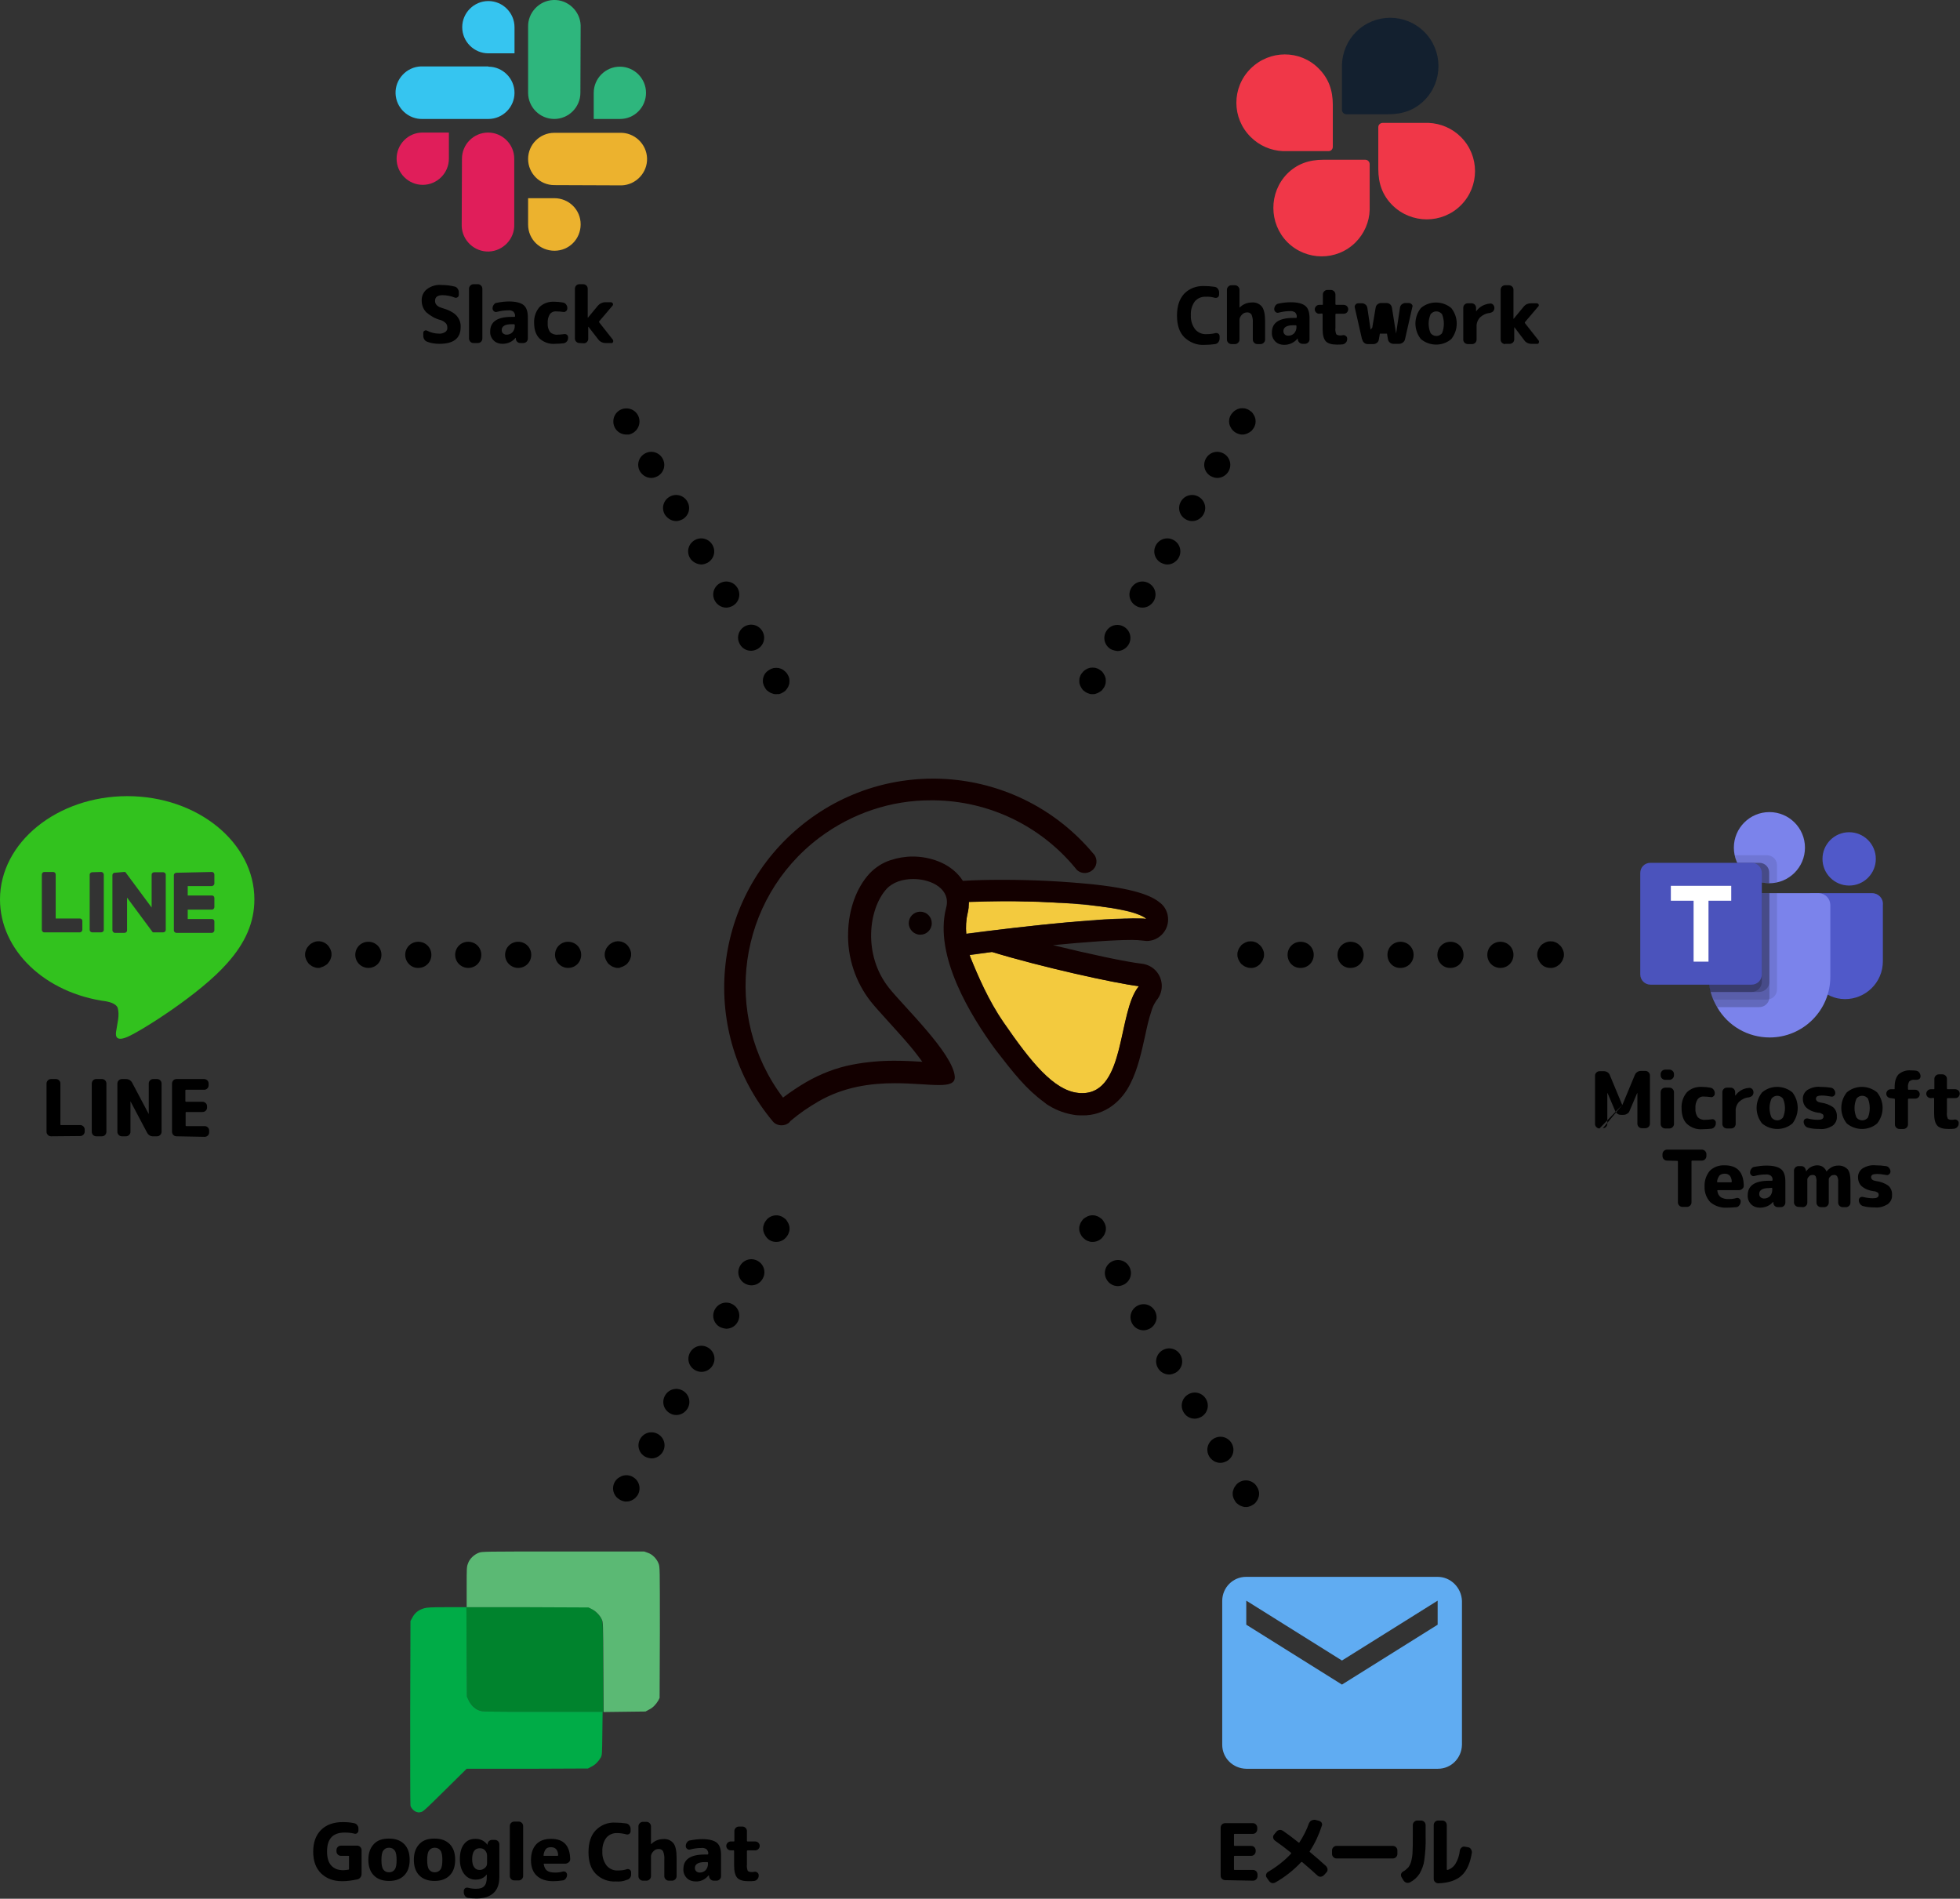 <?xml version="1.0" encoding="utf-8"?>
<!-- Generator: Adobe Illustrator 24.3.0, SVG Export Plug-In . SVG Version: 6.00 Build 0)  -->
<svg version="1.1" id="レイヤー_1" xmlns="http://www.w3.org/2000/svg" xmlns:xlink="http://www.w3.org/1999/xlink" x="0px"
	 y="0px" viewBox="0 0 749.7 726.2" style="enable-background:new 0 0 749.7 726.2;" xml:space="preserve">
<rect x="0" y="0" width="749.7" height="726.2" fill="#333333" stroke="none"/>
<style type="text/css">
	.st0{fill-rule:evenodd;clip-rule:evenodd;fill:#32C21E;}
	.st1{fill:#13202F;}
	.st2{fill:#F03748;}
	.st3{fill:#7B83EB;}
	.st4{opacity:0.1;enable-background:new    ;}
	.st5{opacity:0.2;enable-background:new    ;}
	.st6{fill:#5059C9;}
	.st7{fill:#4B53BC;}
	.st8{fill:#FFFFFF;}
	.st9{fill:none;}
	.st10{fill:#E01E5A;}
	.st11{fill:#36C5F0;}
	.st12{fill:#2EB67D;}
	.st13{fill:#ECB22E;}
	.st14{fill-rule:evenodd;clip-rule:evenodd;fill:#0A0000;}
	.st15{fill-rule:evenodd;clip-rule:evenodd;fill:#F3CA3E;}
	.st16{fill:#130000;}
	.st17{fill:#60ACF2;}
	.st18{fill:#00832D;}
	.st19{fill:#00AC47;}
	.st20{fill:#5BB974;}
</style>
<path class="st0" d="M97.3,344c0-21.8-21.8-39.5-48.6-39.5S0,322.2,0,344c0,19.5,17.3,35.9,40.7,39c1.6,0.3,3.7,1,4.3,2.4
	c0.4,1.4,0.4,2.9,0.2,4.4l-0.7,4.2c-0.2,1.2-1,4.8,4.2,2.6s28-16.5,38.2-28.2C93.9,360.6,97.3,352.7,97.3,344 M20.3,333.5
	c0.6,0,1,0.4,1,1v16.8h9.3c0.5,0,0.9,0.4,0.9,0.9v3.4c0,0.5-0.4,0.9-0.9,1H16.9c-0.2,0-0.5-0.1-0.6-0.3c-0.2-0.2-0.3-0.4-0.3-0.6
	v-21.2c0-0.5,0.4-1,0.9-1L20.3,333.5L20.3,333.5z M81.1,333.5c0.5,0,0.9,0.5,0.9,1v3.4c0,0.5-0.4,0.9-0.9,1h-9.3v3.6h9.3
	c0.5,0,0.9,0.4,0.9,1v3.4c0,0.5-0.4,1-0.9,1h-9.3v3.6h9.3c0.5,0,0.9,0.4,0.9,0.9v3.4c0,0.5-0.4,0.9-0.9,1H67.5
	c-0.2,0-0.5-0.1-0.7-0.3c-0.2-0.2-0.3-0.4-0.3-0.6v-21.2c0-0.2,0.1-0.5,0.3-0.6c0.2-0.2,0.4-0.3,0.7-0.3
	C67.5,333.8,81.1,333.5,81.1,333.5z M38.7,333.5c0.5,0,0.9,0.4,1,0.9v21.3c0,0.5-0.5,0.9-1,0.9h-3.4c-0.5,0-1-0.4-1-0.9v-21.2
	c0-0.5,0.5-0.9,1-0.9L38.7,333.5L38.7,333.5z M47.4,333.5h0.5l0.1,0.1l10,13.5v-12.6c0-0.5,0.5-0.9,1-0.9h3.4c0.5,0,1,0.4,1,0.9
	v21.2c0,0.5-0.5,0.9-1,0.9h-3.9l-0.2-0.2l-9.7-13.1v12.6c0,0.5-0.5,0.9-1,0.9H44c-0.5,0-0.9-0.4-1-0.9v-21.2c0-0.5,0.4-0.9,0.9-0.9
	C43.9,333.8,47.4,333.5,47.4,333.5z"/>
<path class="st1" d="M544.8,12.2c-7.2-7.2-18.9-7.2-26.1,0c-3.3,3.3-5.2,7.7-5.4,12.4V42c0,0.9,0.7,1.7,1.7,1.7h16
	c5.6,0,10.1-1.6,13.9-5.4C552,31.1,552,19.4,544.8,12.2"/>
<path class="st2" d="M478.3,26.3c-7.2,7.2-7.2,18.9,0.1,26.1c3.3,3.3,7.7,5.2,12.3,5.4h17.5c0.9,0,1.6-0.7,1.6-1.7v-16
	c0-5.6-1.6-10.1-5.4-13.9C497.3,19,485.6,19,478.3,26.3 M492.4,92.6c7.2,7.2,18.9,7.3,26.1,0.1c3.3-3.3,5.3-7.8,5.4-12.5V62.8
	c0-0.9-0.7-1.7-1.7-1.7h-16c-5.6,0-10.1,1.6-13.9,5.4C485.3,73.7,485.3,85.4,492.4,92.6 M558.8,78.5c7.2-7.2,7.2-18.9,0-26.1
	c-3.3-3.3-7.7-5.2-12.4-5.4h-17.5c-0.9,0-1.7,0.7-1.7,1.6v16c0,5.6,1.6,10.1,5.4,13.9C539.9,85.7,551.6,85.7,558.8,78.5"/>
<circle class="st3" cx="676.8" cy="324.2" r="13.6"/>
<path class="st4" d="M675.8,327.1h-12.3c0,0.1,0,0.2,0.1,0.3l0.1,0.2c1.9,7,8.9,11.3,16,9.8v-6.5C679.7,328.8,678,327.1,675.8,327.1
	L675.8,327.1z"/>
<path class="st5" d="M672.9,330h-8.4c2.2,4.7,7,7.8,12.2,7.8v-3.9C676.8,331.7,675.1,330,672.9,330z"/>
<circle class="st6" cx="707.3" cy="328.5" r="10.2"/>
<path class="st6" d="M716,341.6h-22.9c-1,0-1.8,0.8-1.9,1.9V367c-0.1,7,4.7,13.2,11.5,14.8c7.9,1.7,15.6-3.4,17.2-11.2
	c0.2-1,0.3-2,0.3-3V346C720.4,343.6,718.5,341.6,716,341.6L716,341.6z"/>
<path class="st3" d="M700.1,346v27.6c0,12.8-10.4,23.2-23.2,23.2c-8.3,0-16-4.4-20.1-11.6c-0.6-0.9-1-1.9-1.5-2.9
	c-0.4-0.9-0.7-1.9-1-2.9c-0.5-1.9-0.7-3.9-0.7-5.8V346c0-2.4,2-4.3,4.3-4.4h37.8C698.1,341.7,700,343.6,700.1,346z"/>
<path class="st5" d="M672.9,330h-8.4c2.2,4.7,7,7.8,12.2,7.8v-3.9C676.8,331.7,675.1,330,672.9,330z"/>
<path class="st4" d="M679.7,341.6v36.8c0,1.8-1.2,3.4-3,3.8c-0.3,0.1-0.6,0.1-0.8,0.1h-20.6c-0.4-0.9-0.7-1.9-1-2.9
	c-0.5-1.9-0.7-3.9-0.7-5.8V346c0-2.4,2-4.3,4.3-4.4H679.7z"/>
<path class="st5" d="M676.8,341.6v39.7c0,0.3,0,0.6-0.1,0.9c-0.4,1.8-2,3-3.8,3h-16.2c-0.6-0.9-1-1.9-1.5-2.9
	c-0.4-0.9-0.7-1.9-1-2.9c-0.5-1.9-0.7-3.9-0.7-5.8V346c0-2.4,2-4.3,4.3-4.4H676.8z"/>
<path class="st5" d="M676.8,341.6v33.9c0,2.1-1.7,3.8-3.8,3.9h-18.7c-0.5-1.9-0.7-3.9-0.7-5.8V346c0-2.4,2-4.3,4.3-4.4H676.8z"/>
<path class="st5" d="M657.9,341.6c-2.4,0-4.3,1.9-4.4,4.4v27.6c0,2,0.3,3.9,0.7,5.8H670c2.1,0,3.9-1.7,3.9-3.9v-33.9H657.9z"/>
<path class="st7" d="M631.3,330H670c2.1,0,3.9,1.7,3.9,3.9v38.8c0,2.1-1.7,3.9-3.9,3.9h-38.7c-2.1,0-3.9-1.7-3.9-3.9v-38.8
	C627.4,331.7,629.1,330,631.3,330z"/>
<path class="st8" d="M662.2,344.5h-8.7v23.3h-5.7v-23.3h-8.7v-5.7h23.1L662.2,344.5L662.2,344.5z"/>
<path class="st9" d="M627.4,306.7h93v93h-93V306.7z"/>
<path class="st10" d="M171.7,60.7c0,5.5-4.5,10-10,10s-10-4.5-10-10s4.4-10,9.9-10h10.1C171.7,50.7,171.7,60.7,171.7,60.7z
	 M176.7,60.7c0-5.5,4.5-10,10-10s10,4.5,10,10v25.1c0.2,5.5-4.2,10.2-9.7,10.4c-5.5,0.2-10.2-4.2-10.4-9.7L176.7,60.7L176.7,60.7z"
	/>
<path class="st11" d="M186.8,20.4c-5.5,0-10-4.5-10-10s4.5-10,10-10s10,4.5,10,10v10H186.8z M186.8,25.5c5.5,0,10,4.5,10,10
	s-4.5,10-10,10h-25.1c-5.5,0.2-10.2-4.2-10.4-9.7s4.2-10.2,9.7-10.4h25.8V25.5z"/>
<path class="st12" d="M227.1,35.5c0-5.5,4.5-10,10-10s10,4.5,10,10s-4.4,10-9.9,10h-10.1V35.5z M222,35.5c0,5.5-4.5,10-10,10
	s-10-4.5-10-10V10.4c-0.2-5.5,4.2-10.2,9.7-10.4s10.2,4.2,10.4,9.7L222,35.5L222,35.5z"/>
<path class="st13" d="M212,75.8c5.6,0,10.1,4.4,10.1,10s-4.4,10.1-10,10.1s-10.1-4.4-10.1-10V75.8H212z M212,70.8
	c-5.5,0-10-4.5-10-10s4.5-10,10-10h25.1c5.5-0.2,10.2,4.2,10.4,9.7s-4.2,10.2-9.7,10.4L212,70.8L212,70.8z"/>
<path class="st14" d="M352,348.7c2.5,0,4.4,2,4.4,4.4c0,2.5-2,4.4-4.4,4.4s-4.4-2-4.4-4.4S349.5,348.7,352,348.7"/>
<path class="st15" d="M370.9,365.3v0.1c3,7.5,7.2,17.2,13,25.6c10.5,15.3,19.2,26,28.5,27c18.6,2,14.8-30.8,23.3-40.8
	c-9.6-1.2-37.7-7.5-56.2-13.1C376.6,364.5,373.7,364.9,370.9,365.3 M370.6,344.9c0,1.5-0.2,3-0.5,4.4c-0.6,2.6-0.8,5.2-0.5,7.8
	c22.2-2.9,58.3-6.9,69-5.6C432,345.9,395.6,343.9,370.6,344.9"/>
<path class="st16" d="M437.6,359.8l1,0.1c4.5,0,8.2-3.7,8.2-8.2c0-2.4-1-4.7-2.8-6.2c-2.7-2.3-8-5.3-25.3-7.2
	c-11.6-1.2-23.3-1.8-35-1.8c-5.5,0-10.7,0.1-15.4,0.4c-0.3-0.4-0.6-0.9-0.9-1.3c-2.2-2.8-5.2-4.9-8.6-6.2c-3.1-1.2-6.4-1.8-9.7-1.8
	c-2.9,0-5.8,0.5-8.5,1.4c-3.1,1-5.8,2.8-8,5.1c-5,5.4-8,13.7-8.2,22.6c-0.3,9.5,2.8,18.9,8.7,26.4c1.6,2,3.9,4.5,6.5,7.4
	c3.7,4.1,8,8.7,11.4,13.2c0.7,0.9,1.3,1.7,1.8,2.4c-3.2-0.2-6.8-0.4-10.8-0.4c-5.4,0-10.8,0.5-16,1.5c-6.2,1.2-12.1,3.5-17.5,6.6
	c-3.1,1.8-6.1,3.8-9,6c-23.6-31.3-17.4-75.8,13.9-99.4c12.4-9.3,27.4-14.4,42.9-14.3h0.8c21.1,0.2,40.9,9.7,54.3,26
	c1.4,2,4.2,2.4,6.2,0.9c2-1.4,2.4-4.2,0.9-6.2l-0.3-0.3c-28.3-33.9-78.6-38.4-112.5-10.1s-38.4,78.6-10.1,112.5
	c0.8,1,2.1,1.5,3.4,1.5c1,0,2.1-0.4,2.8-1l0.6-0.7c3.3-2.8,6.8-5.2,10.6-7.4c9.8-5.7,20.3-7,29.2-7c6.8,0,12.8,0.7,16.9,0.7
	s6.3-0.7,6.1-3.3c-0.8-9-19.7-26.9-25.2-33.9c-10-12.6-7.8-30.2-0.9-37.8c2.4-2.6,6.2-3.8,10.2-3.8c7.2,0,14.5,4,12.6,11
	c-4.8,18.4,9.5,41.5,18.9,54.3c7.1,9.2,11.8,15.1,18.5,20l1,0.8l0.8,0.5c3.2,2,6.7,3.2,10.4,3.7c0.9,0.1,1.7,0.1,2.5,0.1
	c4.2,0.1,8.3-1.3,11.6-3.8c2.9-2.2,5.2-5.1,6.8-8.4c2.8-5.5,4.2-11.9,5.6-18.2c0.7-3.3,1.4-6.5,2.3-9.1c0.4-1.6,1.1-3.1,2-4.4
	c3.1-3.6,2.7-9-0.9-12.1c-1.3-1.1-2.9-1.8-4.6-2c-6.1-0.7-20.1-3.7-34-7.1c12.2-1.2,23.4-2,30.2-2
	C434.4,359.5,436,359.6,437.6,359.8 M435.6,377.2c-8.2,9.7-4.9,40.9-21.7,40.9c-0.5,0-1.1,0-1.6-0.1c-9.3-1-18-11.8-28.5-27
	c-5.6-8.1-9.6-17.4-12.6-24.8l-0.3-1c2.8-0.4,5.6-0.7,8.5-1.1C398,369.8,426,376,435.6,377.2 M431,351.4h-0.6l-2.3,0.1h-0.3
	l-2.2,0.1H425l-2.4,0.1h-0.2l-2.8,0.2L419,352l-2.5,0.2H416l-3.1,0.2h-0.1l-3.1,0.3h-0.4c-9.1,0.8-19,1.9-28,3
	c-4.1,0.5-8.1,1-11.7,1.5c-0.2-2.6-0.1-5.3,0.5-7.8c0.2-0.7,0.3-1.5,0.4-2.2v-0.5c0-0.6,0.1-1.1,0.1-1.7c2-0.1,4.2-0.1,6.3-0.2
	c2.1,0,4.3-0.1,6.5-0.1h4.6l3.9,0.1h0.8c1.3,0,2.5,0.1,3.8,0.1h0.7l3.7,0.2h0.3c1.3,0.1,2.5,0.1,3.8,0.2h0.8l3.6,0.2h0.7
	c1.2,0.1,2.3,0.2,3.5,0.3h0.3c1.2,0.1,2.3,0.2,3.4,0.4l0.7,0.1l3.2,0.4l0.6,0.1c1,0.1,2,0.3,3,0.4h0.1l2.8,0.5l0.5,0.1l2.5,0.5
	l0.5,0.1c0.8,0.2,1.5,0.4,2.2,0.6s1.3,0.4,1.9,0.7l0.3,0.1c0.5,0.2,1,0.4,1.5,0.7l0.2,0.1c0.4,0.2,0.8,0.5,1.1,0.8
	c-0.4,0-0.7-0.1-1.1-0.1h-4.1L431,351.4"/>
<path class="st17" d="M549.9,603.1h-73.3c-5,0-9.1,4.1-9.1,9.2v55c0,5.1,4.1,9.1,9.2,9.2H550c5.1,0,9.1-4.1,9.2-9.2v-55
	C559,607.2,554.9,603.1,549.9,603.1z M549.9,621.4l-36.6,22.9l-36.6-22.9v-9.2l36.6,22.9l36.6-22.9V621.4z"/>
<path d="M417.9,265.5c-0.3,0-0.7,0-1-0.1l-0.9-0.3c-0.3-0.1-0.6-0.3-0.9-0.5s-0.5-0.4-0.8-0.6c-0.2-0.2-0.4-0.5-0.6-0.8
	s-0.3-0.6-0.5-0.9l-0.3-0.9c-0.1-0.6-0.1-1.3,0-2l0.3-0.9c0.1-0.3,0.3-0.6,0.5-0.9c0.4-0.5,0.8-1,1.4-1.4c0.3-0.2,0.6-0.3,0.9-0.5
	l0.9-0.3c0.7-0.1,1.3-0.1,2,0l0.9,0.3c0.3,0.1,0.6,0.3,0.9,0.5s0.5,0.4,0.8,0.6c0.2,0.2,0.4,0.5,0.6,0.8s0.3,0.6,0.5,0.9l0.3,0.9
	c0.1,0.6,0.1,1.3,0,2l-0.3,0.9c-0.1,0.3-0.3,0.6-0.5,0.9s-0.4,0.5-0.6,0.8c-0.2,0.2-0.5,0.4-0.8,0.6s-0.6,0.3-0.9,0.5l-0.9,0.3
	C418.6,265.5,418.2,265.5,417.9,265.5z M424.9,248.3c-2.4-1.4-3.2-4.4-1.8-6.8c1.4-2.4,4.4-3.2,6.8-1.8s3.2,4.4,1.8,6.8
	c-0.9,1.5-2.5,2.5-4.3,2.5C426.6,248.9,425.7,248.7,424.9,248.3z M434.5,231.7c-2.4-1.4-3.2-4.4-1.8-6.8c1.4-2.4,4.4-3.2,6.8-1.8
	s3.2,4.4,1.8,6.8c-0.9,1.5-2.5,2.5-4.3,2.5C436.1,232.4,435.3,232.2,434.5,231.7z M444,215.2c-2.4-1.4-3.2-4.4-1.8-6.8
	c1.4-2.4,4.4-3.2,6.8-1.8s3.2,4.4,1.8,6.8c-0.9,1.5-2.5,2.5-4.3,2.5C445.6,215.9,444.8,215.6,444,215.2z M453.5,198.6
	c-2.4-1.4-3.2-4.4-1.8-6.8c1.4-2.4,4.4-3.2,6.8-1.8s3.2,4.4,1.8,6.8c-0.9,1.5-2.5,2.5-4.3,2.5C455.2,199.3,454.3,199.1,453.5,198.6z
	 M463.1,182.1c-2.4-1.4-3.2-4.4-1.8-6.8c1.4-2.4,4.4-3.2,6.8-1.8s3.2,4.4,1.8,6.8c-0.9,1.5-2.5,2.5-4.3,2.5
	C464.7,182.8,463.9,182.5,463.1,182.1z M475.2,166.2c-0.3,0-0.7,0-1-0.1l-0.9-0.3c-0.3-0.1-0.6-0.3-0.9-0.5c-0.6-0.4-1-0.8-1.4-1.4
	c-0.2-0.3-0.3-0.6-0.5-0.9l-0.3-0.9c-0.1-0.6-0.1-1.3,0-1.9l0.3-0.9c0.1-0.3,0.3-0.6,0.5-0.9c0.4-0.5,0.8-1,1.4-1.4
	c0.3-0.2,0.6-0.3,0.9-0.5l0.9-0.3c0.6-0.1,1.3-0.1,2,0l0.9,0.3c0.3,0.1,0.6,0.3,0.9,0.5s0.5,0.4,0.8,0.6c0.2,0.2,0.4,0.5,0.6,0.8
	s0.3,0.6,0.5,0.9l0.3,0.9c0.1,0.6,0.1,1.3,0,1.9l-0.3,0.9c-0.1,0.3-0.3,0.6-0.5,0.9c-0.2,0.3-0.4,0.5-0.6,0.8
	c-0.2,0.2-0.5,0.4-0.8,0.6c-0.3,0.2-0.6,0.3-0.9,0.5l-0.9,0.3C475.8,166.2,475.5,166.2,475.2,166.2L475.2,166.2z M478.4,370.2
	c-0.3,0-0.7,0-1-0.1l-0.9-0.3c-0.3-0.1-0.6-0.3-0.9-0.5s-0.5-0.4-0.8-0.6c-0.2-0.2-0.4-0.5-0.6-0.8s-0.3-0.6-0.5-0.9l-0.3-0.9
	c-0.1-0.3-0.1-0.7-0.1-1s0-0.7,0.1-1l0.3-0.9c0.1-0.3,0.3-0.6,0.5-0.9s0.4-0.5,0.6-0.8c0.2-0.2,0.5-0.4,0.8-0.6s0.6-0.3,0.9-0.5
	l0.9-0.3c0.7-0.1,1.3-0.1,2,0l0.9,0.3c0.3,0.1,0.6,0.3,0.9,0.5c0.5,0.4,1,0.8,1.4,1.4c0.2,0.3,0.3,0.6,0.5,0.9l0.3,0.9
	c0.1,0.3,0.1,0.7,0.1,1s0,0.7-0.1,1l-0.3,0.9c-0.1,0.3-0.3,0.6-0.5,0.9s-0.4,0.5-0.6,0.8C481,369.7,479.7,370.3,478.4,370.2
	L478.4,370.2z M568.9,365.2c0-2.8,2.2-5,5-5s5,2.2,5,5s-2.2,5-5,5S568.9,368,568.9,365.2z M549.8,365.2c0-2.8,2.2-5,5-5s5,2.2,5,5
	s-2.2,5-5,5C552,370.3,549.8,368,549.8,365.2C549.8,365.3,549.8,365.3,549.8,365.2z M530.7,365.2c0-2.8,2.2-5,5-5s5,2.2,5,5
	s-2.2,5-5,5C532.9,370.3,530.7,368,530.7,365.2C530.7,365.3,530.7,365.3,530.7,365.2z M511.6,365.2c0-2.8,2.2-5,5-5s5,2.2,5,5
	s-2.2,5-5,5C513.8,370.3,511.6,368,511.6,365.2C511.6,365.3,511.6,365.3,511.6,365.2L511.6,365.2z M492.5,365.2c0-2.8,2.2-5,5-5
	s5,2.2,5,5s-2.2,5-5,5C494.7,370.3,492.5,368,492.5,365.2z M593,370.2c-1.3,0-2.6-0.5-3.5-1.5c-0.2-0.2-0.4-0.5-0.6-0.8
	c-0.2-0.3-0.3-0.6-0.5-0.9l-0.3-0.9c-0.1-0.3-0.1-0.7-0.1-1s0-0.7,0.1-1l0.3-0.9c0.1-0.3,0.3-0.6,0.5-0.9s0.4-0.5,0.6-0.8
	c0.2-0.2,0.5-0.4,0.8-0.6s0.6-0.3,0.9-0.5l0.9-0.3c0.7-0.1,1.3-0.1,2,0l0.9,0.3c0.3,0.1,0.6,0.3,0.9,0.5c0.5,0.4,1,0.8,1.4,1.4
	c0.2,0.3,0.3,0.6,0.5,0.9l0.3,0.9c0.1,0.3,0.1,0.7,0.1,1s0,0.7-0.1,1l-0.3,0.9c-0.1,0.3-0.3,0.6-0.5,0.9s-0.4,0.5-0.6,0.8
	C595.6,369.7,594.3,370.3,593,370.2L593,370.2z M417.9,475c-0.3,0-0.7,0-1-0.1l-0.9-0.3c-0.3-0.1-0.6-0.3-0.9-0.5
	c-0.5-0.4-1-0.8-1.4-1.4c-0.2-0.3-0.3-0.6-0.5-0.9l-0.3-0.9c-0.1-0.3-0.1-0.7-0.1-1s0-0.7,0.1-1l0.3-0.9c0.1-0.3,0.3-0.6,0.5-0.9
	s0.4-0.5,0.6-0.8c0.2-0.2,0.5-0.4,0.8-0.6s0.6-0.3,0.9-0.5c0.9-0.4,1.9-0.5,2.9-0.3l0.9,0.3c0.3,0.1,0.6,0.3,0.9,0.5
	s0.5,0.4,0.8,0.6c0.2,0.2,0.4,0.5,0.6,0.8s0.3,0.6,0.5,0.9l0.3,0.9c0.1,0.3,0.1,0.7,0.1,1s0,0.7-0.1,1l-0.3,0.9
	c-0.1,0.3-0.3,0.6-0.5,0.9s-0.4,0.5-0.6,0.8C420.5,474.5,419.2,475,417.9,475L417.9,475z M462.5,557c-1.4-2.4-0.6-5.4,1.8-6.8
	c2.4-1.4,5.4-0.6,6.8,1.8c1.4,2.4,0.6,5.4-1.8,6.8c-0.8,0.4-1.6,0.7-2.5,0.7C465,559.5,463.4,558.5,462.5,557z M452.7,540.1
	c-1.4-2.4-0.6-5.4,1.8-6.8c2.4-1.4,5.4-0.6,6.8,1.8c1.4,2.4,0.6,5.4-1.8,6.8c-0.8,0.4-1.6,0.7-2.5,0.7
	C455.2,542.6,453.6,541.7,452.7,540.1z M442.9,523.2c-1.4-2.4-0.6-5.4,1.8-6.8c2.4-1.4,5.4-0.6,6.8,1.8c1.4,2.4,0.6,5.4-1.8,6.8
	c-0.8,0.4-1.6,0.7-2.5,0.7C445.5,525.7,443.8,524.8,442.9,523.2z M433.1,506.3c-1.4-2.4-0.6-5.4,1.8-6.8s5.4-0.6,6.8,1.8
	s0.6,5.4-1.8,6.8c-0.8,0.4-1.6,0.7-2.5,0.7C435.7,508.8,434,507.9,433.1,506.3z M423.3,489.4c-1.4-2.4-0.6-5.4,1.8-6.8
	s5.4-0.6,6.8,1.8s0.6,5.4-1.8,6.8c-0.8,0.4-1.6,0.7-2.5,0.7C425.9,491.9,424.2,491,423.3,489.4z M476.6,576.4c-0.3,0-0.7,0-1-0.1
	l-0.9-0.3c-0.3-0.1-0.6-0.3-0.9-0.5s-0.5-0.4-0.8-0.6c-0.2-0.2-0.4-0.5-0.6-0.8s-0.3-0.6-0.5-0.9l-0.3-0.9c-0.1-0.3-0.1-0.7-0.1-1
	s0-0.7,0.1-1l0.3-0.9c0.1-0.3,0.3-0.6,0.5-0.9c0.2-0.3,0.4-0.5,0.6-0.8c2-2,5.1-2,7.1,0c0.2,0.2,0.4,0.5,0.6,0.8s0.3,0.6,0.5,0.9
	l0.3,0.9c0.1,0.3,0.1,0.7,0.1,1s0,0.7-0.1,1l-0.3,0.9c-0.1,0.3-0.3,0.6-0.5,0.9c-0.2,0.3-0.4,0.5-0.6,0.8c-0.2,0.2-0.5,0.4-0.8,0.6
	c-0.3,0.2-0.6,0.3-0.9,0.5l-0.9,0.3C477.2,576.4,476.9,576.4,476.6,576.4L476.6,576.4z M296.9,475c-1.3,0-2.6-0.5-3.5-1.5
	c-0.2-0.2-0.4-0.5-0.6-0.8s-0.3-0.6-0.5-0.9l-0.3-0.9c-0.1-0.3-0.1-0.7-0.1-1s0-0.7,0.1-1l0.3-0.9c0.1-0.3,0.3-0.6,0.5-0.9
	s0.4-0.5,0.6-0.8c1.4-1.4,3.6-1.9,5.4-1.1c0.3,0.1,0.6,0.3,0.9,0.5s0.5,0.4,0.8,0.6c0.2,0.2,0.4,0.5,0.6,0.8s0.3,0.6,0.5,0.9
	l0.3,0.9c0.1,0.3,0.1,0.7,0.1,1s0,0.7-0.1,1l-0.3,0.9c-0.1,0.3-0.3,0.6-0.5,0.9C300.1,474.2,298.6,475,296.9,475L296.9,475z
	 M246.7,557.1c-2.4-1.4-3.2-4.4-1.8-6.8c1.4-2.4,4.4-3.2,6.8-1.8c2.4,1.4,3.2,4.4,1.8,6.8c-0.9,1.5-2.5,2.5-4.3,2.5
	C248.3,557.7,247.4,557.5,246.7,557.1z M256.2,540.5c-2.4-1.4-3.2-4.4-1.8-6.8c1.4-2.4,4.4-3.2,6.8-1.8s3.2,4.4,1.8,6.8
	c-0.9,1.5-2.5,2.5-4.3,2.5C257.8,541.2,257,541,256.2,540.5z M265.8,524c-2.4-1.4-3.2-4.4-1.8-6.8c1.4-2.4,4.4-3.2,6.8-1.8
	s3.2,4.4,1.8,6.8c-0.9,1.6-2.6,2.5-4.3,2.5C267.4,524.7,266.5,524.4,265.8,524z M275.3,507.5c-2.4-1.4-3.2-4.4-1.8-6.8
	c1.4-2.4,4.4-3.2,6.8-1.8c2.4,1.4,3.2,4.4,1.8,6.8c-0.9,1.6-2.6,2.5-4.3,2.5C276.9,508.1,276.1,507.9,275.3,507.5z M284.9,490.9
	c-2.4-1.4-3.2-4.4-1.8-6.8c1.4-2.4,4.4-3.2,6.8-1.8c2.4,1.4,3.2,4.4,1.8,6.8c-0.9,1.6-2.5,2.5-4.3,2.5
	C286.5,491.6,285.6,491.3,284.9,490.9z M239.6,574.3c-0.3,0-0.7,0-1-0.1l-0.9-0.3c-0.3-0.1-0.6-0.3-0.9-0.5
	c-0.3-0.2-0.5-0.4-0.8-0.6c-2-2-2-5.1,0-7.1c0.2-0.2,0.5-0.4,0.8-0.6c0.3-0.2,0.6-0.3,0.9-0.5c1.2-0.5,2.6-0.5,3.8,0
	c0.3,0.1,0.6,0.3,0.9,0.5c2.3,1.5,2.9,4.6,1.4,6.9c-0.4,0.5-0.8,1-1.4,1.4c-0.3,0.2-0.6,0.3-0.9,0.5l-0.9,0.3
	C240.3,574.2,239.9,574.3,239.6,574.3L239.6,574.3z M236.4,370.2c-0.3,0-0.7,0-1-0.1l-0.9-0.3c-0.3-0.1-0.6-0.3-0.9-0.5
	c-0.3-0.2-0.5-0.4-0.8-0.6c-0.2-0.2-0.4-0.5-0.6-0.8c-0.2-0.3-0.3-0.6-0.5-0.9l-0.3-0.9c-0.1-0.3-0.1-0.7-0.1-1s0-0.7,0.1-1l0.3-0.9
	c0.1-0.3,0.3-0.6,0.5-0.9c0.4-0.5,0.8-1,1.4-1.4c0.3-0.2,0.6-0.3,0.9-0.5l0.9-0.3c2-0.4,4,0.4,5.1,2.1c0.2,0.3,0.3,0.6,0.5,0.9
	l0.3,0.9c0.1,0.3,0.1,0.7,0.1,1s0,0.7-0.1,1l-0.3,0.9c-0.1,0.3-0.3,0.6-0.5,0.9s-0.4,0.5-0.6,0.8c-0.2,0.2-0.5,0.4-0.8,0.6
	s-0.6,0.3-0.9,0.5l-0.9,0.3C237.1,370.2,236.8,370.2,236.4,370.2L236.4,370.2z M212.3,365.2c0-2.8,2.2-5,5-5s5,2.2,5,5s-2.2,5-5,5
	C214.6,370.2,212.3,368,212.3,365.2z M193.2,365.2c0-2.8,2.2-5,5-5s5,2.2,5,5s-2.2,5-5,5C195.5,370.2,193.2,368,193.2,365.2z
	 M174.1,365.2c0-2.8,2.2-5,5-5s5,2.2,5,5s-2.2,5-5,5C176.4,370.2,174.1,368,174.1,365.2z M155,365.2c0-2.8,2.2-5,5-5s5,2.2,5,5
	s-2.2,5-5,5C157.3,370.3,155,368,155,365.2C155,365.3,155,365.3,155,365.2z M135.9,365.2c0-2.8,2.2-5,5-5s5,2.2,5,5s-2.2,5-5,5
	C138.2,370.2,135.9,368,135.9,365.2z M121.8,370.2c-0.3,0-0.7,0-1-0.1l-0.9-0.3c-0.3-0.1-0.6-0.3-0.9-0.5s-0.5-0.4-0.8-0.6
	c-0.2-0.2-0.4-0.5-0.6-0.8s-0.3-0.6-0.5-0.9l-0.3-0.9c-0.1-0.3-0.1-0.7-0.1-1s0-0.7,0.1-1l0.3-0.9c0.1-0.3,0.3-0.6,0.5-0.9
	c0.4-0.5,0.8-1,1.4-1.4c0.3-0.2,0.6-0.3,0.9-0.5l0.9-0.3c2-0.4,4,0.4,5.1,2.1c0.2,0.3,0.3,0.6,0.5,0.9l0.3,0.9
	c0.1,0.3,0.1,0.7,0.1,1s0,0.7-0.1,1l-0.3,0.9c-0.1,0.3-0.3,0.6-0.5,0.9s-0.4,0.5-0.6,0.8c-0.2,0.2-0.5,0.4-0.8,0.6s-0.6,0.3-0.9,0.5
	l-0.9,0.3C122.5,370.2,122.1,370.2,121.8,370.2L121.8,370.2z M296.9,265.5c-0.3,0-0.7,0-1-0.1l-0.9-0.3c-0.3-0.1-0.6-0.3-0.9-0.5
	s-0.5-0.4-0.8-0.6c-0.2-0.2-0.4-0.5-0.6-0.8s-0.3-0.6-0.5-0.9l-0.3-0.9c-0.1-0.3-0.1-0.7-0.1-1c0-1.3,0.5-2.6,1.5-3.5
	c0.2-0.2,0.5-0.4,0.8-0.6s0.6-0.3,0.9-0.5l0.9-0.3c0.7-0.1,1.3-0.1,2,0l0.9,0.3c0.3,0.1,0.6,0.3,0.9,0.5c0.5,0.4,1,0.8,1.4,1.4
	c0.2,0.3,0.3,0.6,0.5,0.9l0.3,0.9c0.1,0.6,0.1,1.3,0,2l-0.3,0.9c-0.1,0.3-0.3,0.6-0.5,0.9s-0.4,0.5-0.6,0.8
	c-0.2,0.2-0.5,0.4-0.8,0.6s-0.6,0.3-0.9,0.5l-0.9,0.3C297.6,265.4,297.3,265.5,296.9,265.5L296.9,265.5z M283,246.4
	c-1.4-2.4-0.6-5.4,1.8-6.8c2.4-1.4,5.4-0.6,6.8,1.8c1.4,2.4,0.6,5.4-1.8,6.8c-0.8,0.4-1.6,0.7-2.5,0.7
	C285.5,248.9,283.9,248,283,246.4z M273.5,229.9c-1.4-2.4-0.6-5.4,1.8-6.8c2.4-1.4,5.4-0.6,6.8,1.8c1.4,2.4,0.6,5.4-1.8,6.8
	c-0.8,0.4-1.6,0.7-2.5,0.7C276,232.4,274.4,231.4,273.5,229.9z M263.9,213.4c-1.4-2.4-0.6-5.4,1.8-6.8c2.4-1.4,5.4-0.6,6.8,1.8
	c1.4,2.4,0.6,5.4-1.8,6.8c-0.8,0.4-1.6,0.7-2.5,0.7C266.5,215.8,264.8,214.9,263.9,213.4z M254.3,196.8c-1.4-2.4-0.6-5.4,1.8-6.8
	c2.4-1.4,5.4-0.6,6.8,1.8c1.4,2.4,0.6,5.4-1.8,6.8c-0.8,0.4-1.6,0.7-2.5,0.7C256.9,199.3,255.3,198.3,254.3,196.8L254.3,196.8z
	 M244.8,180.3c-1.4-2.4-0.6-5.4,1.8-6.8c2.4-1.4,5.4-0.6,6.8,1.8c1.4,2.4,0.6,5.4-1.8,6.8c-0.8,0.4-1.6,0.7-2.5,0.7
	C247.4,182.8,245.7,181.8,244.8,180.3z M239.6,166.2c-2.8,0-5-2.2-5-5s2.2-5,5-5s5,2.2,5,5c0,1.7-0.8,3.2-2.2,4.2
	c-0.3,0.2-0.6,0.3-0.9,0.5l-0.9,0.3H239.6L239.6,166.2z M168.5,122.4c-2-0.5-3.9-1.6-5.5-3c-1.1-1.2-1.7-2.7-1.7-4.4
	c-0.1-1.7,0.7-3.4,2-4.4c1.6-1.2,3.6-1.8,5.6-1.6c1.7,0,3.4,0.2,5,0.6c0.5,0.1,0.9,0.4,1.2,0.9c0.3,0.4,0.4,0.9,0.4,1.4v0.9
	c0,0.4-0.2,0.7-0.5,0.9c-0.3,0.2-0.7,0.3-1.1,0.1c-1.5-0.6-3.1-0.9-4.7-0.9c-1.8,0-2.8,0.7-2.8,2.2c0,1.2,0.8,2.1,2.4,2.6
	c2.8,0.8,4.7,1.8,5.8,3s1.7,2.8,1.6,4.4c0,4.3-2.7,6.4-8.1,6.4c-1.6,0-3.2-0.2-4.7-0.8c-0.5-0.2-0.9-0.5-1.1-0.9
	c-0.3-0.4-0.4-1-0.4-1.5v-1c0-0.3,0.2-0.7,0.5-0.8c0.3-0.2,0.7-0.2,1,0c1.4,0.7,2.9,1.1,4.5,1.1c0.9,0.1,1.7-0.2,2.4-0.6
	c0.6-0.4,0.9-1.1,0.8-1.8c0-0.6-0.2-1.2-0.6-1.6C169.9,123,169.2,122.6,168.5,122.4L168.5,122.4z M181.1,131.2
	c-0.5,0-0.9-0.2-1.2-0.5s-0.5-0.8-0.5-1.2v-19.1c0-0.9,0.8-1.7,1.7-1.7h1.7c0.9,0,1.7,0.8,1.7,1.7v19.1c0,0.5-0.2,0.9-0.5,1.2
	s-0.7,0.5-1.2,0.5H181.1z M192.2,131.5c-1.3,0-2.5-0.4-3.4-1.3c-0.9-0.9-1.4-2.2-1.3-3.5c0-3.6,2.7-5.5,8.1-5.5h1.1
	c0.2,0,0.3-0.1,0.3-0.2v-0.1c0.1-0.6-0.2-1.2-0.6-1.7c-0.6-0.4-1.3-0.6-2-0.5c-1.5,0-2.9,0.2-4.4,0.6c-0.4,0.1-0.8,0-1.1-0.3
	c-0.3-0.2-0.5-0.6-0.5-1v-0.1c0-0.5,0.2-1,0.5-1.4s0.7-0.7,1.2-0.7c1.5-0.3,3-0.5,4.6-0.5c2.6,0,4.5,0.5,5.6,1.4s1.6,2.5,1.6,4.7
	v8.1c0,0.5-0.2,0.9-0.5,1.2s-0.7,0.5-1.2,0.5H199c-0.5,0-0.9-0.2-1.2-0.5s-0.5-0.8-0.5-1.2v-0.3h-0.1
	C196,130.7,194.2,131.5,192.2,131.5z M195.6,124c-2.4,0-3.7,0.8-3.7,2.2c0,0.5,0.1,0.9,0.5,1.3c0.4,0.3,0.8,0.5,1.3,0.5
	c0.9,0,1.7-0.3,2.3-0.9c0.6-0.7,0.9-1.5,0.9-2.4v-0.4c0-0.1-0.1-0.2-0.2-0.3C196.7,124,195.6,124,195.6,124z M212.3,131.5
	c-2.2,0.2-4.3-0.6-5.9-2c-1.4-1.4-2.1-3.4-2.1-6c-0.1-2.2,0.6-4.3,2-6c1.5-1.5,3.6-2.2,5.7-2.1c1.1,0,2.2,0.1,3.3,0.3
	c0.5,0.1,0.9,0.3,1.2,0.7c0.3,0.4,0.5,0.8,0.5,1.3v0.3c0,0.4-0.2,0.8-0.5,1c-0.3,0.3-0.7,0.4-1.1,0.3c-0.8-0.1-1.7-0.2-2.6-0.2
	c-1-0.1-1.9,0.3-2.5,1.1c-0.6,1-0.9,2.2-0.8,3.4c-0.1,1.2,0.2,2.4,0.9,3.4c0.7,0.7,1.8,1.1,2.8,1c0.8,0,1.7-0.1,2.5-0.2
	c0.4-0.1,0.8,0,1.1,0.2s0.5,0.6,0.5,1v0.3c0,0.5-0.2,1-0.5,1.3c-0.3,0.4-0.7,0.6-1.2,0.7C214.5,131.4,213.4,131.5,212.3,131.5
	L212.3,131.5z M221.6,131.2c-0.4,0-0.9-0.2-1.2-0.5s-0.5-0.8-0.5-1.2v-19.1c0-0.4,0.2-0.9,0.5-1.2c0.3-0.3,0.7-0.5,1.2-0.5h1.5
	c0.4,0,0.9,0.2,1.2,0.5s0.5,0.7,0.5,1.2v11.1h0.1l3.8-4.6c0.7-0.8,1.7-1.3,2.8-1.3h2.2c0.4,0,0.8,0.4,0.8,0.8c0,0.2-0.1,0.4-0.2,0.5
	l-5.1,6c-0.1,0.1-0.1,0.3,0,0.4l5.2,6.6c0.2,0.2,0.2,0.6,0.1,0.9c-0.1,0.3-0.4,0.5-0.7,0.4h-2.2c-1.1,0-2.1-0.5-2.7-1.3l-3.8-4.9
	H225v4.6c0,0.5-0.2,0.9-0.5,1.2s-0.7,0.5-1.2,0.5L221.6,131.2L221.6,131.2z M19.5,434.6c-0.9,0-1.7-0.8-1.7-1.7v-18.5
	c0-0.9,0.8-1.7,1.7-1.7h1.9c0.5,0,0.9,0.2,1.2,0.5c0.3,0.3,0.5,0.7,0.5,1.2v15.7c0,0.2,0.1,0.2,0.3,0.2h7.3c0.9,0,1.7,0.8,1.7,1.7
	v0.8c0,0.9-0.8,1.7-1.7,1.7L19.5,434.6L19.5,434.6z M36.8,434.6c-0.5,0-0.9-0.2-1.2-0.5s-0.5-0.8-0.5-1.2v-18.5
	c0-0.4,0.2-0.9,0.5-1.2c0.3-0.3,0.7-0.5,1.2-0.5H39c0.5,0,0.9,0.2,1.2,0.5s0.5,0.7,0.5,1.2v18.5c0,0.4-0.2,0.9-0.5,1.2
	c-0.3,0.3-0.7,0.5-1.2,0.5H36.8z M46.6,434.6c-0.9,0-1.7-0.8-1.7-1.7v-18.5c0-0.4,0.2-0.9,0.5-1.2c0.3-0.3,0.8-0.5,1.2-0.5h1.5
	c1.1,0,2,0.5,2.5,1.5l6.3,11.9v-11.7c0-0.5,0.2-0.9,0.5-1.2c0.3-0.3,0.7-0.5,1.2-0.5h1.5c0.5,0,0.9,0.2,1.2,0.5s0.5,0.7,0.5,1.2
	v18.5c0,0.9-0.8,1.7-1.7,1.7h-1.4c-1.1,0.1-2-0.5-2.5-1.5l-6.3-11.9v11.7c0,0.9-0.8,1.7-1.7,1.7H46.6z M67.5,434.6
	c-0.5,0-0.9-0.2-1.2-0.5c-0.3-0.3-0.5-0.8-0.5-1.2v-18.5c0-0.4,0.2-0.9,0.5-1.2c0.3-0.3,0.7-0.5,1.2-0.5h10.6c0.4,0,0.9,0.2,1.2,0.5
	c0.3,0.3,0.5,0.7,0.5,1.2v0.7c0,0.5-0.2,0.9-0.5,1.2c-0.3,0.3-0.7,0.5-1.2,0.5h-7c-0.1,0-0.2,0.1-0.2,0.2v4.1c0,0.2,0.1,0.3,0.2,0.3
	h6.4c0.4,0,0.9,0.2,1.2,0.5c0.3,0.3,0.5,0.7,0.5,1.2v0.5c0,0.5-0.2,0.9-0.5,1.2c-0.3,0.3-0.7,0.5-1.2,0.5h-6.3
	c-0.1,0-0.2,0.1-0.2,0.2v5c0,0.1,0.1,0.2,0.2,0.2h7.1c0.4,0,0.9,0.2,1.2,0.5c0.3,0.3,0.5,0.7,0.5,1.2v0.7c0,0.5-0.2,0.9-0.5,1.2
	c-0.3,0.3-0.7,0.5-1.2,0.5L67.5,434.6L67.5,434.6z M235.6,719.6c-2.9,0.2-5.7-0.9-7.7-2.9c-1.9-1.9-2.8-4.7-2.8-8.3s0.9-6.4,2.7-8.3
	c2-2.1,4.8-3.2,7.6-3c1.4,0,2.7,0.1,4.1,0.3c0.5,0.1,0.9,0.3,1.2,0.7s0.5,0.9,0.5,1.3v1c0,0.4-0.2,0.8-0.5,1s-0.7,0.3-1.1,0.2
	c-1.1-0.3-2.3-0.5-3.5-0.5c-1.6-0.1-3.2,0.6-4.2,1.8c-1.1,1.5-1.6,3.4-1.5,5.3c-0.1,1.9,0.5,3.8,1.6,5.3c1.1,1.3,2.7,2,4.3,1.9
	c1.2,0,2.4-0.1,3.5-0.5c0.4-0.1,0.8,0,1.1,0.2s0.5,0.6,0.5,1v0.9c0,0.5-0.2,1-0.5,1.3c-0.3,0.4-0.7,0.6-1.2,0.7
	C238.3,719.6,237,719.7,235.6,719.6L235.6,719.6z M245.9,719.3c-0.9,0-1.7-0.8-1.7-1.7v-19.1c0-0.9,0.8-1.7,1.7-1.7h1.4
	c0.9,0,1.7,0.8,1.7,1.7v6.8h0.1c1.2-1.2,2.8-1.9,4.5-1.9c1.5-0.2,3,0.4,4,1.6c0.8,1,1.2,2.9,1.2,5.6v7c0,0.9-0.8,1.7-1.7,1.7h-1.3
	c-0.9,0-1.7-0.8-1.7-1.7v-6.4c0.1-1.1-0.1-2.2-0.5-3.2c-0.4-0.6-1.1-0.9-1.8-0.8c-0.7,0-1.4,0.3-1.9,0.9c-0.5,0.5-0.9,1.2-0.9,1.9
	v7.6c0,0.9-0.8,1.7-1.7,1.7L245.9,719.3L245.9,719.3z M266.1,719.6c-1.3,0-2.5-0.4-3.4-1.3c-0.9-0.9-1.4-2.2-1.3-3.5
	c0-3.6,2.7-5.5,8.1-5.5h1.1c0.2,0,0.3-0.1,0.3-0.2V709c0.1-0.6-0.2-1.2-0.6-1.7c-0.6-0.4-1.3-0.6-2-0.5c-1.5,0-2.9,0.2-4.4,0.6
	c-0.4,0.1-0.8,0-1.1-0.3c-0.3-0.2-0.5-0.6-0.5-1V706c0-0.5,0.2-1,0.5-1.4s0.7-0.7,1.2-0.7c1.5-0.3,3-0.5,4.6-0.5
	c2.6,0,4.5,0.5,5.6,1.4s1.6,2.5,1.6,4.7v8.1c0,0.9-0.8,1.7-1.7,1.7H273c-1,0-1.7-0.8-1.8-1.7v-0.3H271
	C269.8,718.8,268,719.7,266.1,719.6z M269.5,712.2c-2.4,0-3.7,0.8-3.7,2.2c0,0.5,0.1,0.9,0.5,1.3c0.3,0.3,0.8,0.5,1.3,0.5
	c0.9,0,1.7-0.3,2.3-0.9c0.6-0.7,0.9-1.5,0.9-2.4v-0.4c0-0.1-0.1-0.3-0.2-0.3L269.5,712.2L269.5,712.2z M279.5,707.7
	c-0.5,0-0.9-0.2-1.2-0.5c-0.3-0.3-0.5-0.7-0.5-1.2c0-0.9,0.8-1.7,1.7-1.7h1.2c0.2,0,0.2-0.1,0.2-0.3v-3.7c0-0.9,0.8-1.7,1.7-1.7h1.4
	c0.9,0,1.7,0.8,1.7,1.7v3.7c0,0.1,0.1,0.3,0.2,0.3h3c0.4,0,0.9,0.2,1.2,0.5c0.3,0.3,0.5,0.7,0.5,1.2c0,0.9-0.8,1.7-1.7,1.7H286
	c-0.1,0-0.3,0.1-0.3,0.2v5.2c-0.1,0.8,0,1.6,0.3,2.4c0.2,0.3,0.8,0.5,1.5,0.5c0.3,0,0.7,0,1-0.1c0.4-0.1,0.8,0,1.2,0.3
	c0.3,0.2,0.5,0.6,0.5,1v0.2c0,0.5-0.2,1-0.5,1.3c-0.3,0.4-0.7,0.6-1.2,0.7c-0.7,0.1-1.4,0.1-2.2,0.1c-2,0-3.5-0.4-4.3-1.3
	s-1.2-2.4-1.2-4.7V708c0-0.2-0.1-0.3-0.2-0.3H279.5L279.5,707.7z M468.6,719.1c-0.4,0-0.9-0.2-1.2-0.5c-0.3-0.3-0.5-0.7-0.5-1.2V699
	c0-0.5,0.2-0.9,0.5-1.2s0.7-0.5,1.2-0.5h10.6c0.5,0,0.9,0.2,1.2,0.5c0.3,0.3,0.5,0.8,0.5,1.2v0.7c0,0.4-0.2,0.9-0.5,1.2
	s-0.7,0.5-1.2,0.5h-7c-0.1,0-0.2,0.1-0.2,0.2v4.1c0,0.2,0.1,0.3,0.2,0.3h6.4c0.5,0,0.9,0.2,1.2,0.5c0.3,0.3,0.5,0.8,0.5,1.2v0.4
	c0,0.4-0.2,0.9-0.5,1.2s-0.7,0.5-1.2,0.5h-6.4c-0.1,0-0.2,0.1-0.2,0.2v5c0,0.1,0.1,0.2,0.2,0.2h7.1c0.5,0,0.9,0.2,1.2,0.5
	c0.3,0.3,0.5,0.8,0.5,1.2v0.7c0,0.4-0.2,0.9-0.5,1.2s-0.7,0.5-1.2,0.5L468.6,719.1L468.6,719.1z M485.4,719.4l-0.9-1.3
	c-0.3-0.4-0.3-0.8-0.2-1.2c0.1-0.4,0.4-0.8,0.8-1c3.2-1.9,6.2-4.2,8.7-6.9c0.1-0.1,0.1-0.2,0-0.4c-2.1-1.7-4.1-3.2-6.1-4.6
	c-0.4-0.3-0.6-0.6-0.7-1.1c-0.1-0.4,0-0.9,0.3-1.2l0.9-1.1c0.3-0.4,0.7-0.6,1.2-0.7c0.5-0.1,0.9,0.1,1.3,0.3c1.9,1.3,3.9,2.8,6,4.5
	c0.1,0.1,0.2,0.1,0.3,0c1.5-2.3,2.8-4.8,3.7-7.4c0.2-0.4,0.5-0.8,0.9-1s0.9-0.3,1.3-0.3l1.6,0.4c0.4,0.1,0.8,0.4,1,0.7
	c0.2,0.4,0.3,0.8,0.1,1.2c-1.1,3.4-2.6,6.7-4.6,9.7c-0.1,0.1-0.1,0.3,0.1,0.4c2.1,1.7,4.1,3.5,6.1,5.3c0.3,0.3,0.5,0.7,0.6,1.2
	c0,0.5-0.1,0.9-0.4,1.2l-1,1.1c-0.3,0.3-0.7,0.5-1.2,0.6c-0.4,0-0.9-0.1-1.2-0.4c-1.7-1.6-3.7-3.3-5.9-5.2c-0.1-0.1-0.3-0.1-0.4,0
	c-2.9,3.1-6.2,5.7-9.9,7.8c-0.4,0.2-0.9,0.3-1.3,0.2S485.7,719.8,485.4,719.4L485.4,719.4z M511.2,710.8c-0.9,0-1.7-0.8-1.7-1.7
	v-1.4c0-0.9,0.8-1.7,1.7-1.7h21.6c0.9,0,1.7,0.8,1.7,1.7v1.4c0,0.9-0.8,1.7-1.7,1.7H511.2L511.2,710.8z M536.9,719.3l-0.8-1.3
	c-0.2-0.4-0.3-0.8-0.2-1.2s0.4-0.8,0.8-1c0.8-0.4,1.4-1,2-1.6c0.5-0.7,0.9-1.5,1.1-2.4c0.3-1.2,0.5-2.4,0.5-3.6
	c0.1-1.3,0.1-3.2,0.1-5.7V698c0-0.9,0.8-1.7,1.7-1.7h1.5c0.9,0,1.7,0.8,1.7,1.7v4.5c0.1,3-0.1,6-0.5,8.9c-0.2,1.8-0.9,3.6-1.8,5.2
	c-0.9,1.4-2.1,2.5-3.6,3.3c-0.4,0.2-0.9,0.3-1.3,0.2C537.6,720,537.2,719.7,536.9,719.3L536.9,719.3z M550.1,720.3
	c-0.4,0-0.9-0.2-1.2-0.5s-0.5-0.7-0.5-1.2V698c0-0.5,0.2-0.9,0.5-1.2s0.7-0.5,1.2-0.5h1.6c0.5,0,0.9,0.2,1.2,0.5s0.5,0.8,0.5,1.2v17
	c0,0.1,0.1,0.2,0.3,0.2c1.3-0.4,2.4-1.3,3.1-2.5c0.9-1.5,1.4-3.2,1.6-5c0.1-0.4,0.3-0.8,0.7-1.1c0.3-0.3,0.8-0.4,1.2-0.3l1.2,0.2
	c0.5,0.1,0.9,0.3,1.1,0.7c0.3,0.4,0.4,0.8,0.4,1.3c-0.6,4-1.9,7-4,8.9C557,719.2,554,720.2,550.1,720.3L550.1,720.3z M460.7,131.9
	c-2.8,0.2-5.6-0.9-7.7-2.9c-1.9-1.9-2.8-4.7-2.8-8.3c0-3.6,0.9-6.3,2.7-8.3c2-2.1,4.8-3.1,7.6-3c1.4,0,2.7,0.1,4.1,0.3
	c0.5,0.1,0.9,0.3,1.2,0.7c0.3,0.4,0.5,0.9,0.5,1.3v1c0,0.4-0.2,0.8-0.5,1s-0.7,0.3-1.1,0.2c-1.1-0.3-2.3-0.5-3.5-0.4
	c-1.6-0.1-3.2,0.6-4.2,1.8c-1.1,1.5-1.6,3.4-1.5,5.3c-0.1,1.9,0.5,3.8,1.6,5.3c1.1,1.3,2.7,2,4.3,1.9c1.2,0,2.4-0.1,3.5-0.4
	c0.4-0.1,0.8,0,1.1,0.2c0.3,0.2,0.5,0.6,0.5,1v0.9c0,0.5-0.2,1-0.5,1.4s-0.7,0.6-1.2,0.7C463.5,131.8,462.1,131.9,460.7,131.9z
	 M471,131.6c-0.9,0-1.7-0.8-1.7-1.7v-19.1c0-0.9,0.8-1.7,1.7-1.7h1.4c0.9,0,1.7,0.8,1.7,1.7v6.8h0.1c1.2-1.2,2.8-1.9,4.5-1.9
	c1.5-0.2,3,0.4,4,1.6c0.8,1.1,1.2,2.9,1.2,5.6v7c0,0.9-0.8,1.7-1.7,1.7h-1.3c-0.9,0-1.7-0.8-1.7-1.7v-6.4c0.1-1.1-0.1-2.2-0.5-3.2
	c-0.4-0.6-1.1-0.9-1.8-0.8c-0.7,0-1.4,0.3-1.9,0.9c-0.5,0.5-0.9,1.2-0.9,1.9v7.6c0,0.9-0.8,1.7-1.7,1.7H471z M491.2,131.9
	c-1.3,0-2.5-0.4-3.4-1.3c-0.9-0.9-1.4-2.2-1.3-3.5c0-3.6,2.7-5.5,8.1-5.5h1.1c0.2,0,0.3-0.1,0.3-0.2v-0.2c0.1-0.6-0.2-1.2-0.6-1.7
	c-0.6-0.4-1.3-0.6-2-0.5c-1.5,0-2.9,0.2-4.4,0.6c-0.4,0.1-0.8,0-1.1-0.3c-0.3-0.2-0.5-0.6-0.5-1v-0.1c0-0.5,0.2-1,0.5-1.4
	s0.7-0.6,1.2-0.7c1.5-0.3,3-0.5,4.6-0.5c2.6,0,4.5,0.5,5.6,1.4s1.6,2.5,1.6,4.7v8.1c0,0.9-0.8,1.7-1.7,1.7h-1c-1,0-1.7-0.8-1.8-1.7
	v-0.3h-0.1C495,131.1,493.1,131.9,491.2,131.9L491.2,131.9z M494.6,124.4c-2.4,0-3.7,0.8-3.7,2.2c0,0.5,0.1,0.9,0.5,1.3
	c0.3,0.3,0.8,0.5,1.3,0.5c0.9,0,1.7-0.3,2.3-0.9c0.6-0.7,0.9-1.5,0.9-2.4v-0.4c0-0.1-0.1-0.3-0.2-0.3L494.6,124.4L494.6,124.4z
	 M504.6,120c-0.5,0-0.9-0.2-1.2-0.5c-0.3-0.3-0.5-0.7-0.5-1.2c0-0.9,0.8-1.7,1.7-1.7h1.2c0.2,0,0.2-0.1,0.2-0.3v-3.7
	c0-0.9,0.8-1.7,1.7-1.7h1.4c0.9,0,1.7,0.8,1.7,1.7v3.7c0,0.1,0.1,0.3,0.2,0.3h3c0.4,0,0.9,0.2,1.2,0.5s0.5,0.7,0.5,1.2
	c0,0.4-0.2,0.9-0.5,1.2c-0.3,0.3-0.7,0.5-1.2,0.5h-2.9c-0.1,0-0.3,0.1-0.3,0.2v5.2c-0.1,0.8,0,1.6,0.3,2.4c0.2,0.3,0.8,0.5,1.5,0.5
	c0.3,0,0.7,0,1-0.1c0.4-0.1,0.8,0,1.2,0.3c0.3,0.2,0.5,0.6,0.5,1v0.2c0,0.5-0.2,1-0.5,1.3c-0.3,0.4-0.7,0.6-1.2,0.7
	c-0.7,0.1-1.4,0.1-2.2,0.1c-2,0-3.5-0.4-4.3-1.3s-1.2-2.4-1.2-4.7v-5.6c0-0.2-0.1-0.3-0.2-0.3L504.6,120L504.6,120z M521,129.9
	l-2.8-12.3c-0.1-0.4,0-0.8,0.3-1.1c0.2-0.3,0.6-0.5,1-0.5h1.5c0.5,0,0.9,0.2,1.3,0.5s0.6,0.7,0.7,1.2l1.5,10 M524.5,127.6l1.7-10
	c0.1-0.5,0.3-0.9,0.7-1.2c0.4-0.3,0.8-0.5,1.3-0.5h2.2c1,0,1.8,0.7,2,1.7l1.6,10 M534,127.6l1.5-10c0.1-0.5,0.3-0.9,0.7-1.2
	c0.4-0.3,0.8-0.5,1.3-0.5h1.4c0.4,0,0.8,0.2,1.1,0.5s0.4,0.7,0.2,1.1l-2.8,12.3c-0.1,0.5-0.4,0.9-0.8,1.2c-0.4,0.3-0.9,0.5-1.3,0.5
	h-2.4c-0.5,0-0.9-0.2-1.3-0.5s-0.6-0.7-0.7-1.2l-1.7-9.7 M529.1,120.2l-1.7,9.7c-0.1,0.5-0.3,0.9-0.7,1.2s-0.8,0.5-1.3,0.5h-2.3
	c-0.5,0-1-0.2-1.3-0.5c-0.4-0.3-0.6-0.7-0.7-1.2C521.1,129.9,529.1,120.2,529.1,120.2z M555.1,129.7c-3.3,2.8-8.2,2.8-11.6,0
	c-2.8-3.5-2.8-8.4,0-11.9c3.3-2.8,8.2-2.8,11.6,0C557.9,121.3,557.9,126.2,555.1,129.7z M551.6,120.2c-0.9-1.2-2.7-1.5-3.9-0.5
	c-0.2,0.2-0.4,0.3-0.5,0.5c-1,2.3-1,4.9,0,7.2c0.9,1.2,2.7,1.5,3.9,0.5c0.2-0.2,0.4-0.3,0.5-0.5
	C552.5,125.1,552.5,122.5,551.6,120.2z M561.4,131.6c-0.4,0-0.9-0.2-1.2-0.5s-0.5-0.7-0.5-1.2v-12.2c0-0.5,0.2-0.9,0.5-1.2
	c0.3-0.3,0.7-0.5,1.2-0.5h1.5c0.5,0,0.9,0.2,1.2,0.5s0.5,0.8,0.5,1.2v1.3h0.1c1.2-1.7,3.1-2.7,5.2-2.9c0.4-0.1,0.9,0.1,1.2,0.4
	s0.5,0.8,0.5,1.2v0.2c0,0.4-0.2,0.9-0.5,1.2c-0.3,0.3-0.8,0.5-1.2,0.6c-1.4,0.1-2.7,0.7-3.8,1.7c-0.9,1-1.4,2.3-1.3,3.6v4.9
	c0,0.4-0.2,0.9-0.5,1.2s-0.7,0.5-1.2,0.5L561.4,131.6L561.4,131.6z M575.7,131.6c-0.4,0-0.9-0.2-1.2-0.5s-0.5-0.7-0.5-1.2v-19.1
	c0-0.5,0.2-0.9,0.5-1.2c0.3-0.3,0.7-0.5,1.2-0.5h1.5c0.4,0,0.9,0.2,1.2,0.5s0.5,0.7,0.5,1.2v11.1h0.1l3.8-4.6
	c0.7-0.9,1.7-1.3,2.8-1.3h2.2c0.3,0,0.6,0.2,0.7,0.4c0.2,0.3,0.1,0.6-0.1,0.8l-5.1,6c-0.1,0.1-0.1,0.3,0,0.4l5.2,6.6
	c0.2,0.2,0.2,0.6,0.1,0.9c-0.1,0.3-0.4,0.5-0.7,0.4h-2.2c-1.1,0-2.1-0.5-2.7-1.4l-3.7-4.9h-0.1v4.6c0,0.5-0.2,0.9-0.5,1.2
	s-0.7,0.5-1.2,0.5h-1.8V131.6z M611.8,431.6c-0.9,0-1.7-0.8-1.7-1.7v-18.5c0-0.9,0.8-1.7,1.7-1.7h1.7c1,0,2,0.6,2.3,1.6l4.7,11.3
	 M620.6,422.5l4.7-11.3c0.4-1,1.3-1.6,2.3-1.6h1.8c0.9,0,1.7,0.8,1.7,1.7v18.5c0,0.9-0.8,1.7-1.7,1.7H628c-0.5,0-0.9-0.2-1.2-0.5
	s-0.5-0.8-0.5-1.2v-11.7h-0.1l-2.9,6.8c-0.2,0.5-0.5,0.9-1,1.1c-0.4,0.3-0.9,0.4-1.4,0.4h-0.8c-0.5,0-1-0.1-1.4-0.4
	s-0.8-0.7-0.9-1.1l-2.9-6.8h-0.1v11.7c0,0.5-0.2,0.9-0.5,1.2c-0.3,0.3-0.7,0.5-1.2,0.5L620.6,422.5L620.6,422.5z M636.9,413
	c-0.9,0-1.7-0.8-1.7-1.7v-0.5c0-0.9,0.8-1.7,1.7-1.7h1.7c0.9,0,1.7,0.8,1.7,1.7v0.5c0,0.9-0.8,1.7-1.7,1.7H636.9z M636.9,431.6
	c-0.9,0-1.7-0.8-1.7-1.7v-12.2c0-0.9,0.8-1.7,1.7-1.7h1.7c0.9,0,1.7,0.8,1.7,1.7v12.2c0,0.9-0.8,1.7-1.7,1.7H636.9z M651.2,431.9
	c-2.2,0.2-4.3-0.6-5.9-2c-1.4-1.3-2.1-3.4-2.1-6.1c-0.1-2.2,0.6-4.3,2-6c1.5-1.5,3.6-2.2,5.7-2.1c1.1,0,2.2,0.1,3.3,0.3
	c0.5,0.1,0.9,0.3,1.2,0.7c0.3,0.4,0.5,0.8,0.5,1.3v0.3c0,0.4-0.2,0.8-0.5,1c-0.3,0.3-0.7,0.4-1.1,0.3c-0.8-0.1-1.7-0.2-2.5-0.2
	c-1-0.1-1.9,0.3-2.5,1.1c-0.6,1-0.9,2.2-0.8,3.4c-0.1,1.2,0.2,2.4,0.9,3.4c0.7,0.7,1.8,1.1,2.8,1c0.8,0,1.7-0.1,2.5-0.2
	c0.7-0.2,1.4,0.3,1.6,1v0.6c0,0.5-0.2,1-0.5,1.3c-0.3,0.4-0.7,0.6-1.2,0.7C653.4,431.8,652.3,431.9,651.2,431.9L651.2,431.9z
	 M660.5,431.6c-0.4,0-0.9-0.2-1.2-0.5s-0.5-0.8-0.5-1.2v-12.2c0-0.4,0.2-0.9,0.5-1.2c0.3-0.3,0.7-0.5,1.2-0.5h1.5
	c0.5,0,0.9,0.2,1.2,0.5s0.5,0.8,0.5,1.2v1.3h0.1c1.2-1.7,3.1-2.8,5.2-2.9c0.4-0.1,0.9,0.1,1.2,0.4s0.5,0.8,0.5,1.2v0.2
	c0,0.4-0.2,0.9-0.5,1.2c-0.3,0.3-0.8,0.5-1.2,0.6c-1.4,0.1-2.7,0.7-3.8,1.7c-0.9,1-1.4,2.3-1.3,3.6v4.9c0,0.4-0.2,0.9-0.5,1.2
	c-0.3,0.3-0.7,0.5-1.2,0.5L660.5,431.6L660.5,431.6z M685.6,429.7c-3.3,2.8-8.2,2.8-11.6,0c-2.8-3.5-2.8-8.4,0-11.9
	c3.3-2.8,8.2-2.8,11.6,0C688.3,421.3,688.3,426.2,685.6,429.7z M682,420.2c-0.9-1.2-2.7-1.5-3.9-0.5c-0.2,0.2-0.4,0.3-0.5,0.5
	c-1,2.3-1,4.9,0,7.2c0.9,1.2,2.7,1.5,3.9,0.5c0.2-0.2,0.4-0.3,0.5-0.5C683,425.1,683,422.5,682,420.2z M695.6,425.6
	c-1.7-0.2-3.3-0.8-4.6-1.9c-0.9-0.8-1.4-2.1-1.4-3.3c-0.1-1.4,0.6-2.7,1.7-3.5c1.5-0.9,3.2-1.4,5-1.2c1.3,0,2.7,0.1,4,0.3
	c0.5,0.1,0.9,0.3,1.2,0.7c0.3,0.4,0.5,0.8,0.5,1.3v0.1c0,0.4-0.2,0.8-0.5,1c-0.3,0.3-0.7,0.4-1.1,0.3c-1.2-0.2-2.4-0.4-3.6-0.4
	c-0.6,0-1.2,0.1-1.7,0.3c-0.3,0.2-0.5,0.5-0.5,0.9c0,0.8,0.6,1.3,1.8,1.5c1.7,0.2,3.4,0.8,4.8,1.8c1,0.9,1.5,2.2,1.4,3.6
	c0.1,1.4-0.6,2.7-1.7,3.5c-1.5,0.9-3.2,1.4-4.9,1.2c-1.5,0-3-0.1-4.4-0.5c-0.5-0.1-0.9-0.4-1.2-0.8s-0.5-0.9-0.5-1.4V429
	c0-0.4,0.2-0.8,0.5-1s0.7-0.3,1.1-0.2c1.3,0.3,2.5,0.5,3.8,0.5c1.5,0,2.2-0.4,2.2-1.3c0-0.4-0.1-0.7-0.4-0.9
	C696.6,425.8,696.1,425.6,695.6,425.6L695.6,425.6z M718,429.7c-3.3,2.8-8.2,2.8-11.6,0c-2.8-3.5-2.8-8.4,0-11.9
	c3.3-2.8,8.2-2.8,11.6,0C720.8,421.3,720.8,426.2,718,429.7z M714.5,420.2c-0.9-1.2-2.7-1.5-3.9-0.5c-0.2,0.2-0.4,0.3-0.5,0.5
	c-1,2.3-1,4.9,0,7.2c0.9,1.2,2.7,1.5,3.9,0.5c0.2-0.2,0.4-0.3,0.5-0.5C715.4,425.1,715.4,422.5,714.5,420.2z M723.2,420
	c-0.4,0-0.9-0.2-1.2-0.5s-0.5-0.7-0.5-1.2c0-0.9,0.8-1.7,1.7-1.7h1.3c0.2,0,0.2-0.1,0.2-0.3v-0.5c0-2.2,0.5-3.8,1.5-4.9
	c1.3-1.1,3-1.7,4.8-1.5c0.6,0,1.2,0,1.9,0.1c0.5,0.1,0.9,0.3,1.2,0.7c0.3,0.4,0.5,0.9,0.5,1.4v0.1c0,0.4-0.2,0.8-0.5,1
	s-0.7,0.3-1.1,0.3h-0.7c-0.7-0.1-1.4,0.1-2,0.6c-0.4,0.7-0.6,1.5-0.5,2.3v0.6c0,0.1,0.1,0.3,0.2,0.3h2.6c0.9,0,1.7,0.8,1.7,1.7
	c0,0.5-0.2,0.9-0.5,1.2c-0.3,0.3-0.8,0.5-1.2,0.5h-2.5c-0.1,0-0.3,0.1-0.3,0.2v9.7c0,0.9-0.8,1.7-1.7,1.7h-1.6
	c-0.9,0-1.7-0.8-1.7-1.7v-9.6c0-0.2-0.1-0.3-0.2-0.3L723.2,420L723.2,420z M738.5,420c-0.4,0-0.9-0.2-1.2-0.5s-0.5-0.7-0.5-1.2
	c0-0.9,0.8-1.7,1.7-1.7h1.2c0.2,0,0.2-0.1,0.2-0.3v-3.7c0-0.9,0.8-1.7,1.7-1.7h1.4c0.9,0,1.7,0.8,1.7,1.7v3.7c0,0.1,0.1,0.3,0.2,0.3
	h3c0.4,0,0.9,0.2,1.2,0.5s0.5,0.7,0.5,1.2c0,0.4-0.2,0.9-0.5,1.2c-0.3,0.3-0.7,0.5-1.2,0.5H745c-0.1,0-0.3,0.1-0.3,0.2v5.2
	c-0.1,0.8,0,1.6,0.3,2.4c0.2,0.3,0.8,0.5,1.5,0.5c0.3,0,0.7,0,1-0.1c0.4-0.1,0.8,0,1.2,0.3c0.3,0.2,0.5,0.6,0.5,1v0.2
	c0,0.5-0.2,1-0.5,1.3c-0.3,0.4-0.7,0.6-1.2,0.7c-0.7,0.1-1.4,0.1-2.2,0.1c-2,0-3.5-0.4-4.3-1.3s-1.2-2.4-1.2-4.7v-5.6
	c0-0.2-0.1-0.3-0.2-0.3L738.5,420z M637.6,443.9c-0.9,0-1.7-0.8-1.7-1.7v-0.8c0-0.9,0.8-1.7,1.7-1.7H651c0.9,0,1.7,0.8,1.7,1.7v0.8
	c0,0.9-0.8,1.7-1.7,1.7h-3.8c-0.1,0-0.2,0.1-0.2,0.2v15.8c0,0.9-0.8,1.7-1.7,1.7h-1.8c-0.9,0-1.7-0.8-1.7-1.7v-15.7
	c0-0.1-0.1-0.2-0.2-0.2h-0.1L637.6,443.9L637.6,443.9z M660.5,461.9c-2.3,0.1-4.5-0.6-6.3-2.1c-1.5-1.6-2.3-3.8-2.2-6
	c-0.1-2.2,0.6-4.3,2-6c1.5-1.5,3.6-2.2,5.7-2.1c4.8,0,7.2,2.6,7.3,7.8c0,0.5-0.2,0.9-0.6,1.2c-0.3,0.3-0.8,0.5-1.3,0.5h-8
	c-0.2,0-0.3,0.1-0.2,0.3c0.1,0.9,0.5,1.8,1.3,2.4c0.9,0.5,2,0.8,3.1,0.7c1,0,2-0.1,2.9-0.4c0.7-0.2,1.4,0.3,1.6,1v0.4
	c0,0.5-0.2,1-0.5,1.4s-0.7,0.7-1.2,0.7C662.9,461.8,661.7,461.9,660.5,461.9z M659.7,448.9c-0.7,0-1.5,0.2-2,0.7
	c-0.5,0.7-0.9,1.5-0.9,2.4c0,0.2,0.1,0.2,0.2,0.2h5.1c0.1,0,0.3-0.1,0.3-0.2v-0.1C662.3,450,661.4,448.9,659.7,448.9L659.7,448.9z
	 M673.2,461.9c-1.3,0-2.5-0.4-3.4-1.3s-1.4-2.2-1.3-3.5c0-3.6,2.7-5.5,8.1-5.5h1.1c0.2,0,0.3-0.1,0.3-0.2v-0.1
	c0.1-0.6-0.2-1.2-0.6-1.6c-0.6-0.4-1.3-0.6-2-0.5c-1.5,0-2.9,0.2-4.4,0.6c-0.4,0.1-0.8,0-1.1-0.3c-0.3-0.2-0.5-0.6-0.5-1v-0.1
	c0-0.5,0.2-1,0.5-1.4s0.7-0.7,1.2-0.7c1.5-0.3,3-0.5,4.6-0.5c2.6,0,4.5,0.5,5.6,1.4s1.6,2.5,1.6,4.7v8.1c0,0.9-0.8,1.7-1.7,1.7H680
	c-0.5,0-0.9-0.2-1.2-0.5s-0.5-0.8-0.5-1.2v-0.3h-0.1C677,461.1,675.2,461.9,673.2,461.9L673.2,461.9z M676.6,454.4
	c-2.4,0-3.7,0.8-3.7,2.2c0,0.5,0.1,0.9,0.5,1.3c0.4,0.3,0.8,0.5,1.3,0.5c0.9,0,1.7-0.3,2.3-0.9c0.6-0.7,0.9-1.5,0.9-2.5v-0.4
	c0-0.1-0.1-0.3-0.2-0.3L676.6,454.4L676.6,454.4z M687.9,461.6c-0.9,0-1.7-0.8-1.7-1.7v-12.2c0-0.9,0.8-1.7,1.7-1.7h1.1
	c0.5,0,0.9,0.2,1.2,0.5s0.5,0.8,0.6,1.2v0.3h0.1c0.9-1.4,2.4-2.2,4-2.3c0.8,0,1.5,0.1,2.2,0.5c0.6,0.4,1.2,1,1.5,1.8v0.1l0.1-0.1
	c1.1-1.3,2.6-2.2,4.3-2.2c1.4-0.1,2.7,0.4,3.7,1.4c0.8,0.9,1.1,2.5,1.1,4.6v8.2c0,0.9-0.8,1.7-1.7,1.7h-1.3c-0.9,0-1.7-0.8-1.7-1.7
	v-8c0.1-0.7-0.1-1.5-0.4-2.1c-0.3-0.4-0.8-0.6-1.3-0.5c-0.5,0-1,0.2-1.3,0.6c-0.4,0.3-0.6,0.7-0.6,1.1v8.9c0,0.9-0.8,1.7-1.7,1.7
	h-1.3c-0.9,0-1.7-0.8-1.7-1.7v-8c0.1-0.7-0.1-1.5-0.3-2.1c-0.3-0.4-0.8-0.6-1.3-0.5c-0.5,0-1,0.2-1.3,0.6c-0.3,0.3-0.6,0.7-0.6,1.1
	v8.9c0,0.9-0.8,1.7-1.7,1.7L687.9,461.6L687.9,461.6z M716.7,455.6c-1.7-0.2-3.3-0.8-4.6-1.9c-0.9-0.8-1.4-2.1-1.4-3.3
	c-0.1-1.4,0.6-2.7,1.7-3.5c1.5-0.9,3.2-1.4,5-1.2c1.3,0,2.7,0.1,4,0.3c0.5,0.1,0.9,0.3,1.2,0.7c0.3,0.4,0.5,0.8,0.5,1.3v0.1
	c0,0.4-0.2,0.8-0.5,1c-0.3,0.3-0.7,0.4-1.1,0.3c-1.2-0.2-2.4-0.4-3.6-0.4c-0.6,0-1.2,0.1-1.7,0.3c-0.3,0.2-0.5,0.5-0.5,0.9
	c0,0.8,0.6,1.3,1.8,1.5c1.7,0.2,3.4,0.8,4.8,1.8c1,0.9,1.5,2.2,1.4,3.6c0.1,1.4-0.6,2.7-1.7,3.5c-1.5,0.9-3.2,1.4-4.9,1.2
	c-1.5,0-3-0.1-4.4-0.5c-0.5-0.1-0.9-0.4-1.2-0.8s-0.5-0.9-0.5-1.4V459c0-0.4,0.2-0.8,0.5-1s0.7-0.3,1.1-0.2c1.3,0.3,2.5,0.5,3.8,0.5
	c1.5,0,2.2-0.4,2.2-1.3c0-0.4-0.1-0.7-0.4-0.9C717.7,455.8,717.2,455.6,716.7,455.6L716.7,455.6z M130.9,719.5c-3.4,0-6-1-8.1-3
	c-2-2-3-4.7-3-8.3c0-3.5,1-6.3,3-8.3s4.8-3,8.3-3c1.5,0,2.9,0.1,4.3,0.4c0.5,0.1,0.9,0.3,1.2,0.7s0.5,0.8,0.5,1.3v0.8
	c0,0.4-0.2,0.8-0.5,1c-0.3,0.3-0.7,0.3-1.1,0.2c-1.2-0.3-2.5-0.4-3.7-0.4c-4.5,0-6.7,2.4-6.7,7.2c0,2.4,0.5,4.2,1.6,5.4
	s2.6,1.8,4.6,1.8c0.6,0,1.2-0.1,1.9-0.2c0.2,0,0.3-0.1,0.3-0.3V710c0-0.2-0.1-0.2-0.3-0.2h-2.8c-0.5,0-0.9-0.2-1.2-0.5
	s-0.5-0.7-0.5-1.2v-0.5c0-0.5,0.2-0.9,0.5-1.2s0.7-0.5,1.2-0.5h6.2c0.5,0,0.9,0.2,1.2,0.5s0.5,0.7,0.5,1.2v9c0,0.5-0.1,1-0.4,1.4
	c-0.3,0.4-0.7,0.7-1.2,0.8C134.8,719.2,132.9,719.5,130.9,719.5L130.9,719.5z M154.6,717.3c-1.4,1.4-3.3,2.1-5.8,2.1
	s-4.4-0.7-5.8-2.1s-2.1-3.4-2.1-6s0.7-4.5,2.1-6s3.3-2.1,5.8-2.1s4.4,0.7,5.8,2.1s2.1,3.4,2.1,6S156,715.9,154.6,717.3z M151,707.8
	c-0.5-0.7-1.2-1.1-2.2-1.1s-1.7,0.4-2.2,1.1c-0.5,0.7-0.7,1.9-0.7,3.6s0.2,2.9,0.7,3.6c0.5,0.7,1.2,1.1,2.2,1.1s1.7-0.4,2.2-1.1
	c0.5-0.7,0.7-1.9,0.7-3.6S151.5,708.5,151,707.8z M172,717.3c-1.4,1.4-3.3,2.1-5.8,2.1s-4.4-0.7-5.8-2.1s-2.1-3.4-2.1-6
	s0.7-4.5,2.1-6s3.3-2.1,5.8-2.1s4.4,0.7,5.8,2.1s2.1,3.4,2.1,6S173.4,715.9,172,717.3z M168.5,707.8c-0.5-0.7-1.2-1.1-2.2-1.1
	s-1.7,0.4-2.2,1.1c-0.5,0.7-0.7,1.9-0.7,3.6s0.2,2.9,0.7,3.6c0.5,0.7,1.2,1.1,2.2,1.1s1.7-0.4,2.2-1.1c0.5-0.7,0.7-1.9,0.7-3.6
	S169,708.5,168.5,707.8z M181.9,718.9c-1.7,0-3.2-0.7-4.3-2.1s-1.7-3.3-1.7-5.7c0-2.5,0.5-4.4,1.6-5.8c1.1-1.4,2.5-2,4.4-2
	c1.8,0,3.3,0.7,4.5,2.2l0.1,0.1v-0.2c0-0.5,0.2-0.9,0.5-1.2s0.8-0.5,1.2-0.5h1.1c0.5,0,0.9,0.2,1.2,0.5s0.5,0.7,0.5,1.2v12.5
	c0,2.7-0.7,4.7-2.2,6.1c-1.5,1.4-3.6,2.1-6.5,2.1c-1.2,0-2.3-0.1-3.2-0.2c-0.5-0.1-0.9-0.3-1.2-0.7s-0.5-0.9-0.5-1.4v-0.6
	c0-0.4,0.2-0.7,0.5-1c0.3-0.2,0.7-0.3,1.1-0.2c1.1,0.3,2.1,0.4,3.1,0.4c1.4,0,2.5-0.3,3.1-1c0.7-0.7,1-1.8,1-3.5V717h-0.1
	C185.1,718.3,183.7,718.9,181.9,718.9L181.9,718.9z M183.5,706.9c-1.9,0-2.9,1.4-2.9,4.2c0,1.4,0.3,2.5,0.8,3.1c0.5,0.7,1.2,1,2.1,1
	c0.8,0,1.4-0.3,2-0.8s0.8-1.1,0.8-1.8v-2.9c0-0.8-0.3-1.5-0.8-2C185,707.1,184.3,706.9,183.5,706.9L183.5,706.9z M196.7,719.2
	c-0.5,0-0.9-0.2-1.2-0.5s-0.5-0.7-0.5-1.2v-19.1c0-0.5,0.2-0.9,0.5-1.2s0.7-0.5,1.2-0.5h1.7c0.5,0,0.9,0.2,1.2,0.5s0.5,0.7,0.5,1.2
	v19.1c0,0.5-0.2,0.9-0.5,1.2s-0.7,0.5-1.2,0.5H196.7z M211.6,719.5c-2.7,0-4.8-0.7-6.3-2.1c-1.5-1.4-2.2-3.4-2.2-6s0.7-4.6,2-6
	s3.2-2.1,5.7-2.1c4.8,0,7.2,2.6,7.3,7.8c0,0.5-0.2,0.9-0.6,1.2c-0.4,0.3-0.8,0.5-1.3,0.5h-8c-0.2,0-0.3,0.1-0.2,0.3
	c0.2,1.1,0.6,1.9,1.3,2.4s1.7,0.7,3.1,0.7c0.9,0,1.9-0.1,2.9-0.4c0.4-0.1,0.8,0,1.1,0.2c0.3,0.3,0.5,0.6,0.5,1v0.1
	c0,0.5-0.2,1-0.5,1.4s-0.7,0.7-1.2,0.7C214,719.4,212.8,719.5,211.6,719.5L211.6,719.5z M210.8,706.5c-0.9,0-1.6,0.2-2,0.7
	s-0.8,1.3-0.9,2.4c0,0.2,0.1,0.2,0.2,0.2h5.1c0.2,0,0.3-0.1,0.3-0.3C213.4,707.6,212.5,706.5,210.8,706.5L210.8,706.5z"/>
<g>
	<polygon class="st18" points="230.8,654.7 230.8,654.7 230.8,654.7 	"/>
	<path class="st18" d="M178.6,648.9l0.6,1.3c0.8,1.8,2.5,3.3,4.1,4c1.3,0.5,1.7,0.5,24.4,0.5h23.1l-0.1-17.1
		c-0.1-17.1-0.1-17.1-0.6-18.3c-0.7-1.6-2.5-3.3-3.9-4l-1.2-0.6l-23.3-0.1l-23.3,0h0l0.1,17.1L178.6,648.9z"/>
	<path class="st19" d="M230.8,654.7h-23.1c-22.7,0-23.1,0-24.4-0.5c-1.7-0.6-3.3-2.2-4.1-4l-0.6-1.3l-0.1-17.1l-0.1-17.1h-7.4
		c-6.1,0-7.6,0.1-8.7,0.4c-2.2,0.6-3.7,1.8-4.7,3.8L157,620l-0.1,34.9c0,19.2,0,35.3,0.1,35.7c0.2,0.9,1.3,2.1,2.3,2.4
		c0.4,0.1,0.7,0.2,0.9,0.2c0.2,0,0.5-0.1,1-0.2c0.8-0.2,2.2-1.6,9.1-8.4l8.2-8.1l23.2,0l23.2-0.1l1.3-0.7c1.5-0.7,2.7-2,3.6-3.5
		c0.5-1,0.5-1.2,0.6-9.2l0.1-8.2L230.8,654.7L230.8,654.7L230.8,654.7z"/>
	<path class="st20" d="M251.9,598c-0.7-1.8-2.3-3.5-4.1-4.1l-1.4-0.5h-31c-30.8,0-31,0-32.3,0.5c-1.8,0.7-3.5,2.3-4.1,4.1
		c-0.5,1.3-0.5,1.8-0.5,9v7.7l23.3,0l23.3,0.1l1.2,0.6c1.5,0.7,3.2,2.4,3.9,4c0.5,1.1,0.5,1.1,0.6,18.3l0.1,17.1h0l0,0l0,0l7.9-0.1
		l8.1-0.1l1.3-0.7c1.5-0.7,2.7-2,3.6-3.5l0.5-1l0.1-25C252.4,599.4,252.4,599.3,251.9,598z"/>
	<polygon class="st20" points="230.8,654.7 230.8,654.7 230.8,654.7 	"/>
</g>
</svg>
